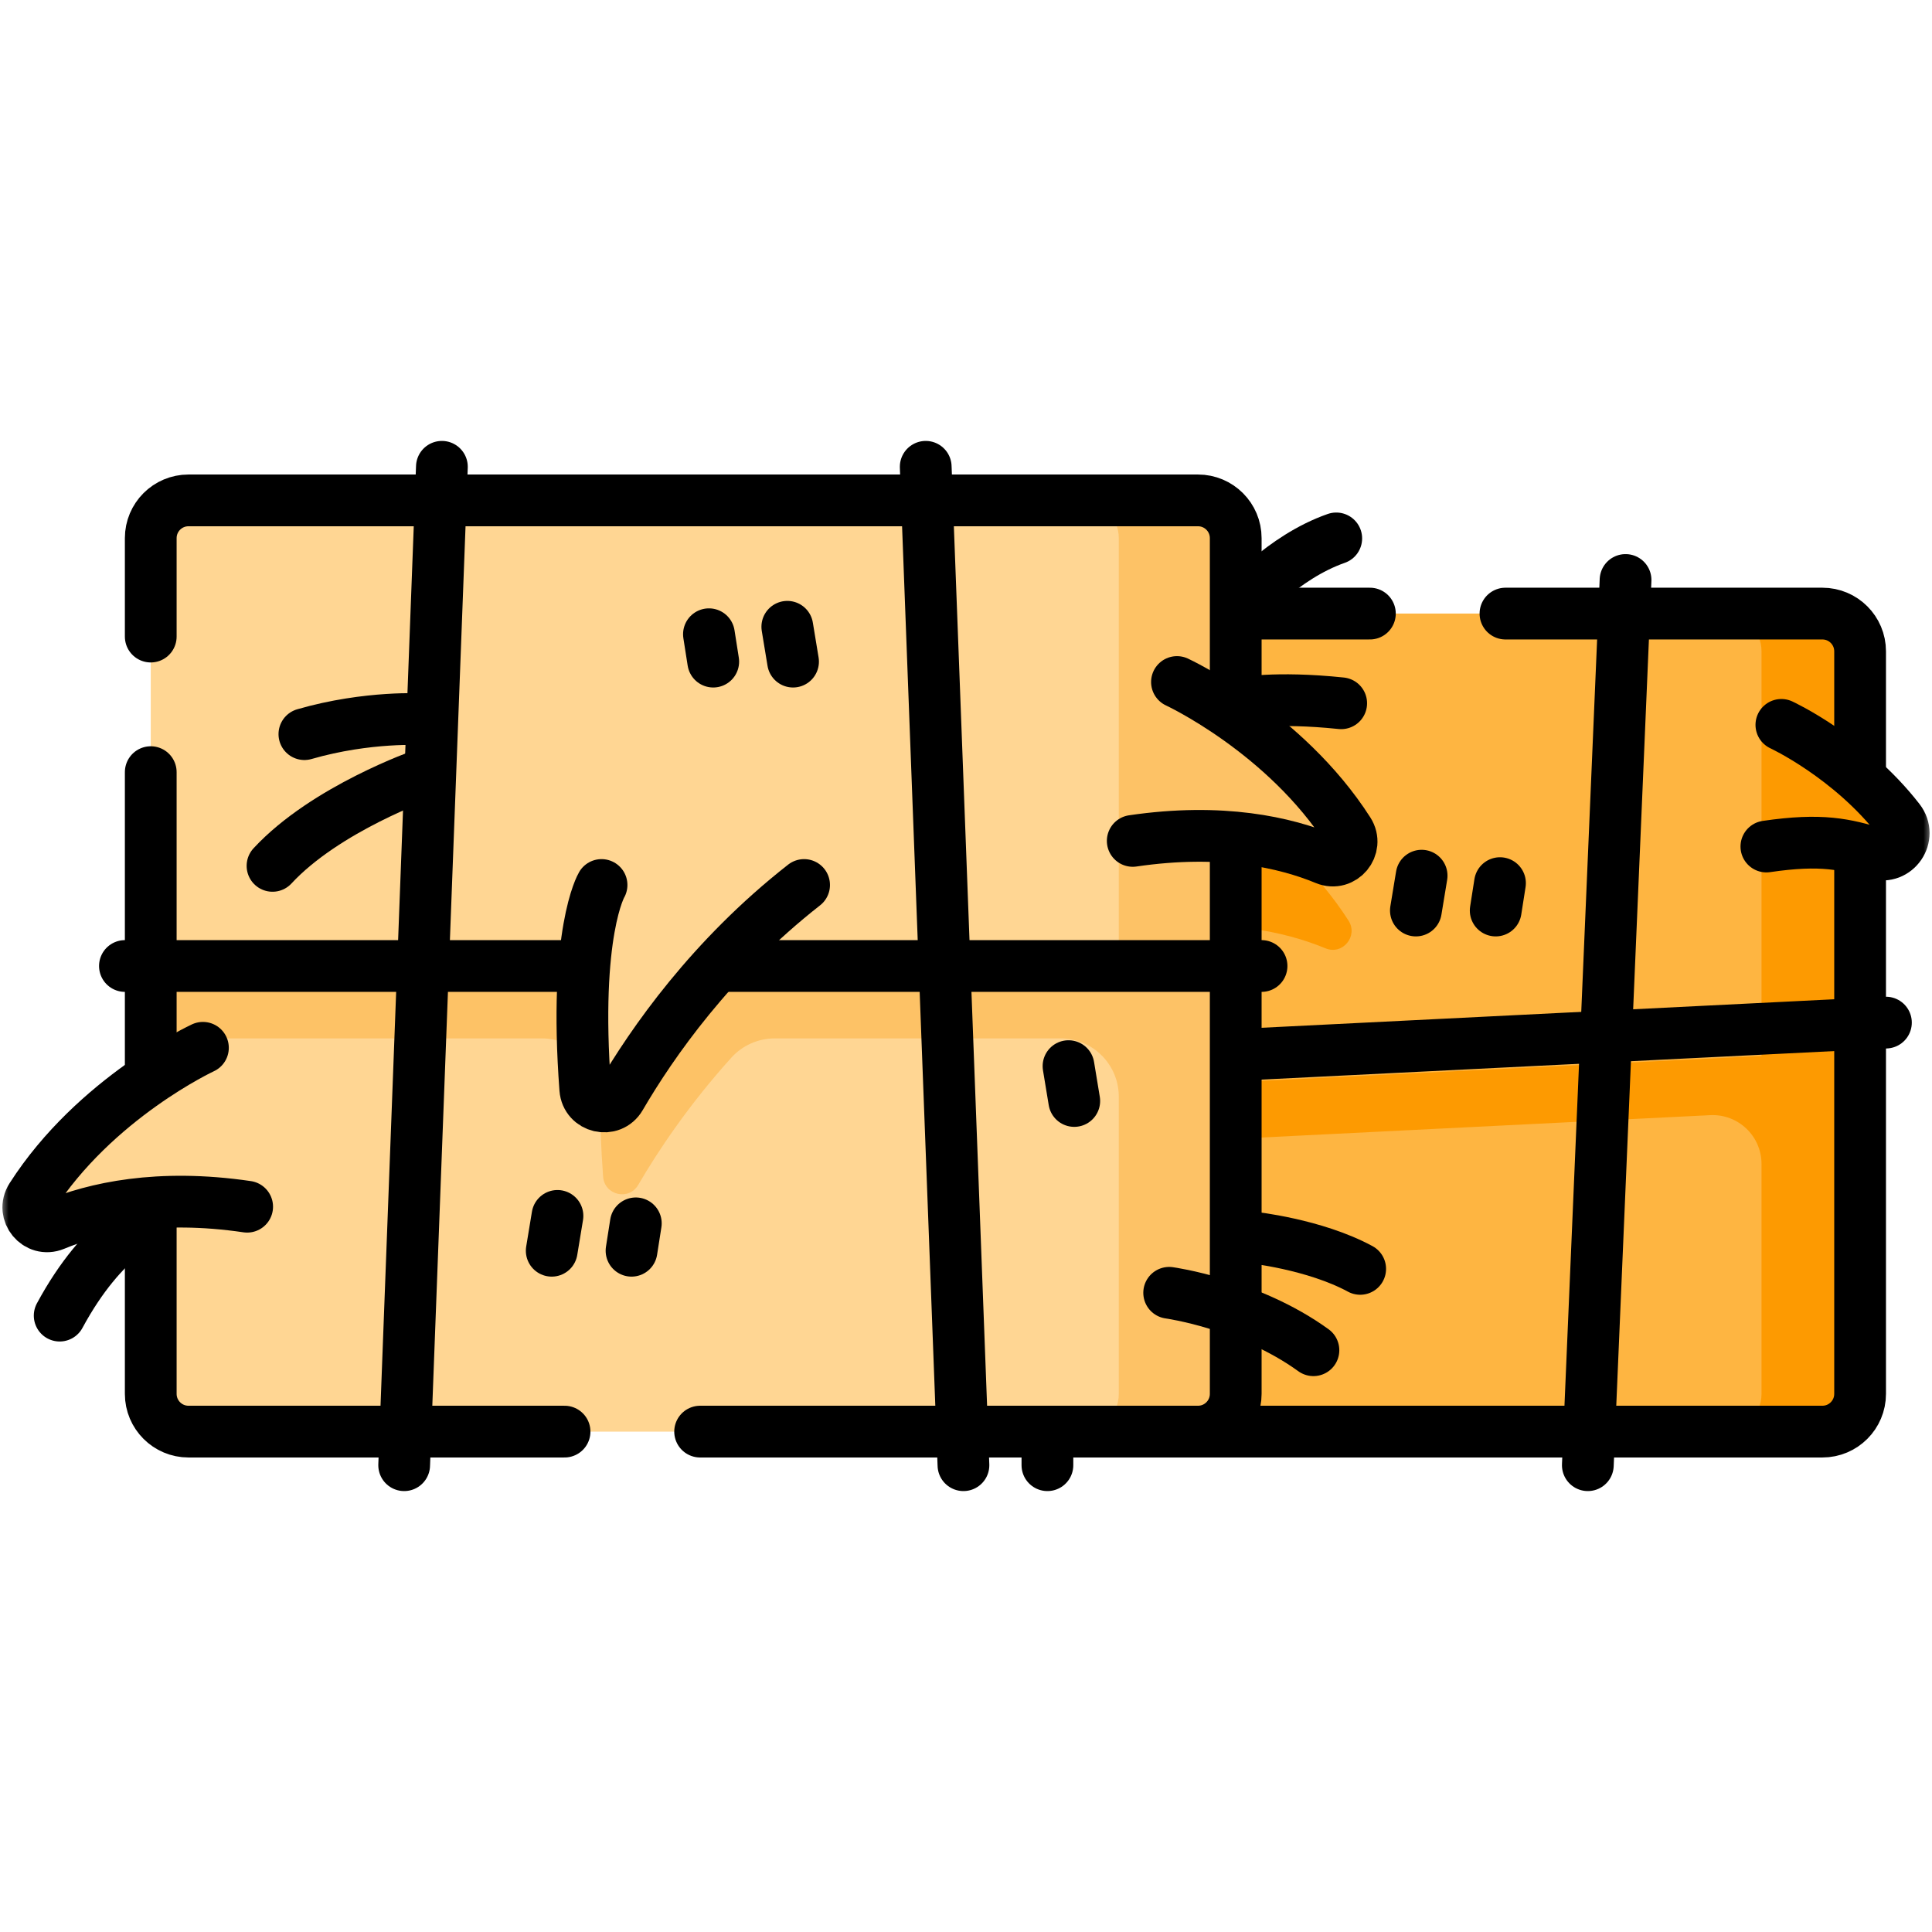<svg width="112" height="112" viewBox="0 0 112 112" fill="none" xmlns="http://www.w3.org/2000/svg">
<mask id="mask0_520_838" style="mask-type:luminance" maskUnits="userSpaceOnUse" x="0" y="0" width="112" height="112">
<path d="M0 0H112V112H0V0Z" fill="white"/>
</mask>
<g mask="url(#mask0_520_838)">
<path d="M107.832 37.756V80.804C107.832 82.012 106.852 82.992 105.645 82.992H47.123C45.915 82.992 44.935 82.012 44.935 80.804V37.756C44.935 36.549 45.915 35.569 47.123 35.569H105.645C106.852 35.569 107.832 36.549 107.832 37.756Z" fill="#FEB541"/>
<path d="M68.23 44.713C68.23 44.713 74.487 47.608 78.175 53.369C78.753 54.272 77.831 55.386 76.84 54.975C74.519 54.014 70.83 53.164 65.666 53.923L68.23 44.713Z" fill="#FD9A01"/>
<path d="M105.645 35.569H99.93C101.137 35.569 102.117 36.549 102.117 37.756V61.214L44.935 64.061V67.347L99.143 64.647C100.761 64.567 102.117 65.857 102.117 67.477V80.804C102.117 82.012 101.137 82.992 99.93 82.992H105.645C106.853 82.992 107.832 82.012 107.832 80.804V37.756C107.832 36.548 106.853 35.569 105.645 35.569Z" fill="#FD9A01"/>
<path d="M79.414 35.57H47.122C45.914 35.57 44.935 36.549 44.935 37.757V80.804C44.935 82.013 45.914 82.992 47.122 82.992H105.645C106.853 82.992 107.832 82.013 107.832 80.804V37.757C107.832 36.549 106.853 35.57 105.645 35.57H87.273" stroke="black" stroke-width="3" stroke-miterlimit="10" stroke-linecap="round" stroke-linejoin="round"/>
<path d="M94.235 33.622L92.048 84.939" stroke="black" stroke-width="3" stroke-miterlimit="10" stroke-linecap="round" stroke-linejoin="round"/>
<path d="M60.72 33.622V84.939" stroke="black" stroke-width="3" stroke-miterlimit="10" stroke-linecap="round" stroke-linejoin="round"/>
<path d="M109.329 59.281L43.438 62.562" stroke="black" stroke-width="3" stroke-miterlimit="10" stroke-linecap="round" stroke-linejoin="round"/>
<path d="M103.268 42.022C103.268 42.022 107.246 43.863 110.089 47.528C110.836 48.492 109.918 49.839 108.751 49.483C106.986 48.943 105.612 48.602 102.399 49.074L103.268 42.022Z" fill="#FD9A01"/>
<path d="M103.268 42.022C103.268 42.022 107.246 43.863 110.089 47.528C110.836 48.492 109.918 49.839 108.751 49.483C106.986 48.943 105.612 48.602 102.399 49.074" stroke="black" stroke-width="3" stroke-miterlimit="10" stroke-linecap="round" stroke-linejoin="round"/>
<path d="M71.636 31.195V80.804C71.636 82.012 70.657 82.992 69.449 82.992H10.927C9.719 82.992 8.739 82.012 8.739 80.804V31.195C8.739 29.987 9.719 29.008 10.927 29.008H69.449C70.657 29.008 71.636 29.987 71.636 31.195Z" fill="#FFD693"/>
<path d="M69.449 29.008H62.671C63.881 29.008 64.858 29.987 64.858 31.195V56.916H8.739V60.197H31.419C33.295 60.197 34.818 61.724 34.799 63.599C34.786 64.914 34.831 66.444 34.963 68.216C35.043 69.288 36.456 69.62 36.997 68.692C38.145 66.724 39.917 64.063 42.394 61.317C43.036 60.605 43.951 60.197 44.909 60.197H61.478C63.345 60.197 64.858 61.71 64.858 63.577V80.804C64.858 82.012 63.881 82.992 62.671 82.992H69.449C70.657 82.992 71.636 82.012 71.636 80.804V31.195C71.636 29.987 70.657 29.008 69.449 29.008Z" fill="#FDC266"/>
<path d="M40.587 82.992H69.449C70.657 82.992 71.636 82.012 71.636 80.804V31.196C71.636 29.988 70.657 29.008 69.449 29.008H10.926C9.718 29.008 8.739 29.988 8.739 31.196V36.903" stroke="black" stroke-width="3" stroke-miterlimit="10" stroke-linecap="round" stroke-linejoin="round"/>
<path d="M8.739 44.762V80.805C8.739 82.012 9.719 82.992 10.927 82.992H32.728" stroke="black" stroke-width="3" stroke-miterlimit="10" stroke-linecap="round" stroke-linejoin="round"/>
<path d="M67.778 74.945C67.778 74.945 72.428 75.584 76.141 78.274" stroke="black" stroke-width="3" stroke-miterlimit="10" stroke-linecap="round" stroke-linejoin="round"/>
<path d="M72.546 71.734C72.546 71.734 76.195 72.118 78.851 73.558" stroke="black" stroke-width="3" stroke-miterlimit="10" stroke-linecap="round" stroke-linejoin="round"/>
<path d="M25.617 27.061L23.43 84.939" stroke="black" stroke-width="3" stroke-miterlimit="10" stroke-linecap="round" stroke-linejoin="round"/>
<path d="M53.665 27.061L55.852 84.939" stroke="black" stroke-width="3" stroke-miterlimit="10" stroke-linecap="round" stroke-linejoin="round"/>
<path d="M7.242 56H73.133" stroke="black" stroke-width="3" stroke-miterlimit="10" stroke-linecap="round" stroke-linejoin="round"/>
<path d="M11.764 60.742C11.764 60.742 5.508 63.639 1.82 69.399C1.241 70.302 2.163 71.416 3.154 71.005C5.475 70.044 9.165 69.194 14.328 69.954" fill="#FFD693"/>
<path d="M11.764 60.742C11.764 60.742 5.508 63.639 1.82 69.399C1.241 70.302 2.163 71.416 3.154 71.005C5.475 70.044 9.165 69.194 14.328 69.954" stroke="black" stroke-width="3" stroke-miterlimit="10" stroke-linecap="round" stroke-linejoin="round"/>
<path d="M68.23 39.537C68.23 39.537 74.487 42.433 78.175 48.194C78.753 49.097 77.831 50.21 76.84 49.8C74.519 48.839 70.83 47.989 65.666 48.748L68.23 39.537Z" fill="#FDC266"/>
<path d="M68.23 39.537C68.23 39.537 74.487 42.433 78.175 48.194C78.753 49.097 77.831 50.21 76.84 49.8C74.519 48.839 70.83 47.989 65.666 48.748" stroke="black" stroke-width="3" stroke-miterlimit="10" stroke-linecap="round" stroke-linejoin="round"/>
<path d="M34.872 51.304C34.872 51.304 33.248 54.031 33.929 63.125C34.009 64.197 35.421 64.529 35.962 63.601C37.802 60.446 41.236 55.515 46.614 51.304H34.872Z" fill="#FFD693"/>
<path d="M34.872 51.304C34.872 51.304 33.248 54.031 33.929 63.125C34.009 64.197 35.421 64.529 35.962 63.601C37.802 60.446 41.236 55.515 46.614 51.304" stroke="black" stroke-width="3" stroke-miterlimit="10" stroke-linecap="round" stroke-linejoin="round"/>
<path d="M24.524 44.899C24.524 44.899 18.878 46.87 15.798 50.195" stroke="black" stroke-width="3" stroke-miterlimit="10" stroke-linecap="round" stroke-linejoin="round"/>
<path d="M24.524 41.697C24.524 41.697 21.341 41.492 17.646 42.559" stroke="black" stroke-width="3" stroke-miterlimit="10" stroke-linecap="round" stroke-linejoin="round"/>
<path d="M71.959 40.769C71.959 40.769 73.891 40.367 77.75 40.769" stroke="black" stroke-width="3" stroke-miterlimit="10" stroke-linecap="round" stroke-linejoin="round"/>
<path d="M8.739 70.599C8.739 70.599 6.011 71.54 3.46 76.268" stroke="black" stroke-width="3" stroke-miterlimit="10" stroke-linecap="round" stroke-linejoin="round"/>
<path d="M32.317 70.487L31.984 72.507" stroke="black" stroke-width="3" stroke-miterlimit="10" stroke-linecap="round" stroke-linejoin="round"/>
<path d="M36.859 70.919L36.61 72.507" stroke="black" stroke-width="3" stroke-miterlimit="10" stroke-linecap="round" stroke-linejoin="round"/>
<path d="M45.641 36.335L45.974 38.355" stroke="black" stroke-width="3" stroke-miterlimit="10" stroke-linecap="round" stroke-linejoin="round"/>
<path d="M41.098 36.767L41.347 38.355" stroke="black" stroke-width="3" stroke-miterlimit="10" stroke-linecap="round" stroke-linejoin="round"/>
<path d="M61.943 61.805L62.276 63.825" stroke="black" stroke-width="3" stroke-miterlimit="10" stroke-linecap="round" stroke-linejoin="round"/>
<path d="M72.01 35.043C72.01 35.043 74.332 32.308 77.464 31.212" stroke="black" stroke-width="3" stroke-miterlimit="10" stroke-linecap="round" stroke-linejoin="round"/>
<path d="M82.413 50.764L82.08 52.784" stroke="black" stroke-width="3" stroke-miterlimit="10" stroke-linecap="round" stroke-linejoin="round"/>
<path d="M86.956 51.196L86.707 52.784" stroke="black" stroke-width="3" stroke-miterlimit="10" stroke-linecap="round" stroke-linejoin="round"/>
</g>
</svg>
